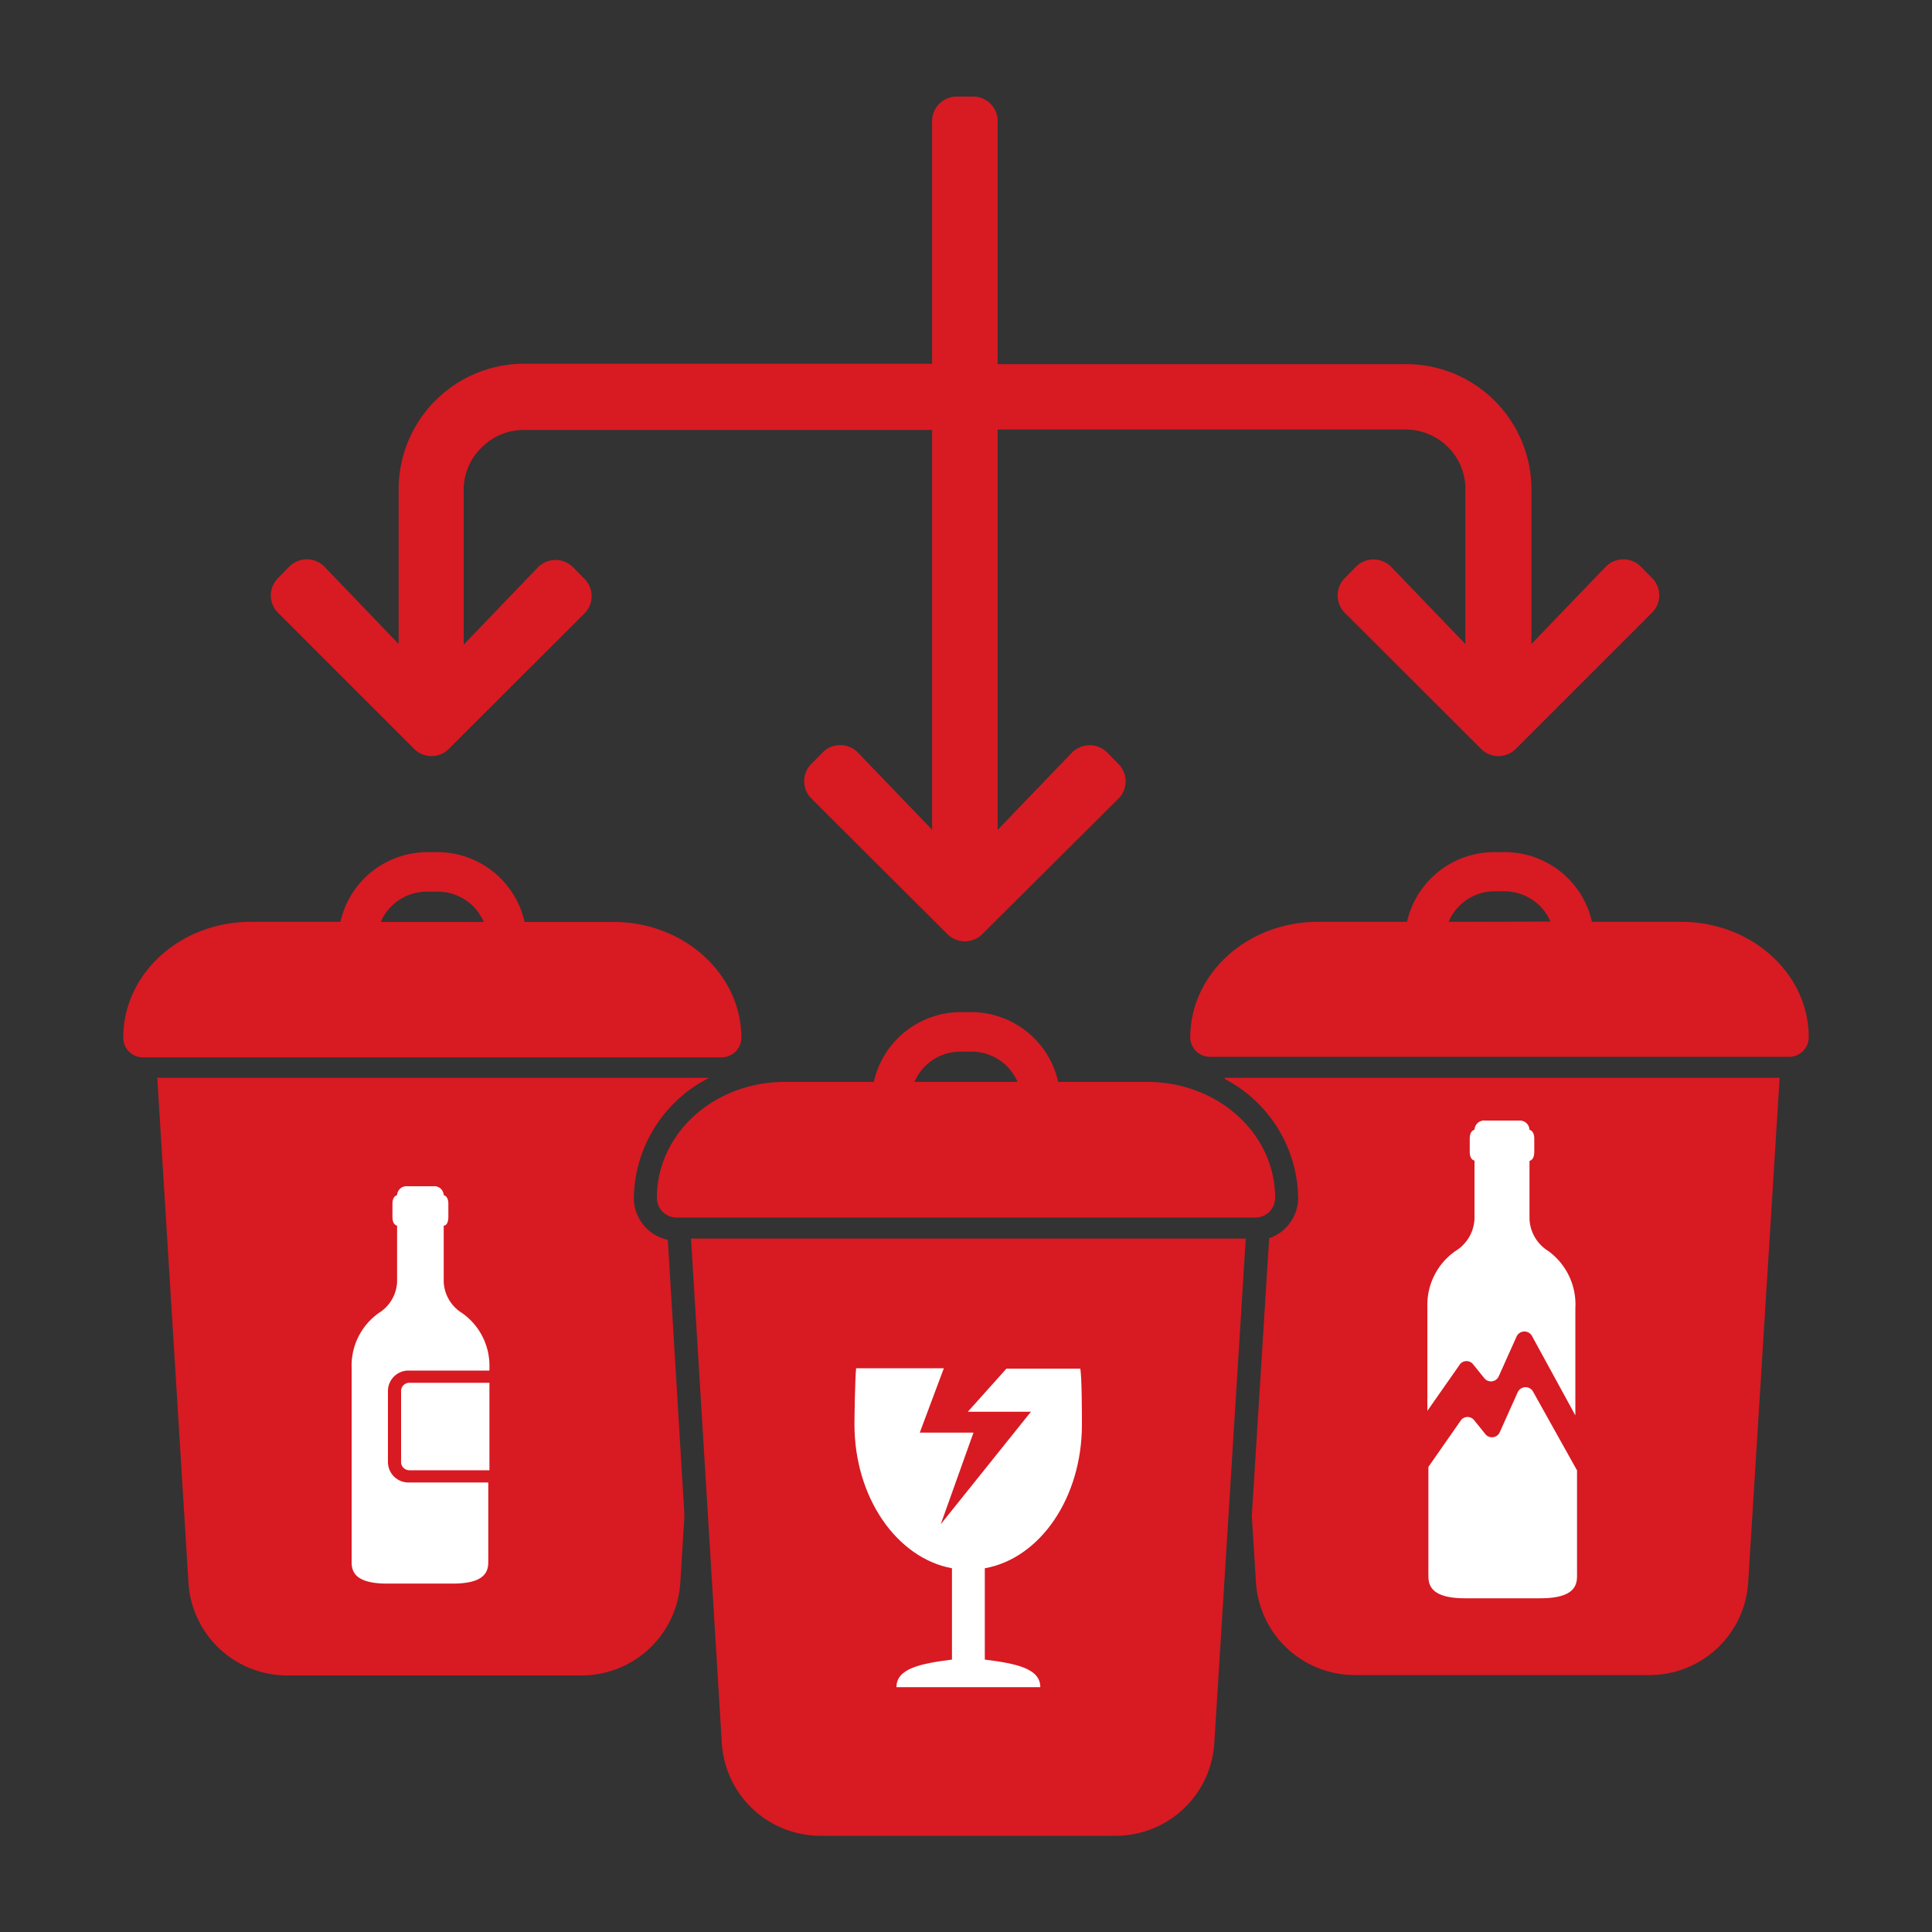 <svg xmlns="http://www.w3.org/2000/svg" viewBox="0 0 150 150"><rect x="0" y="0" width="150" height="150" fill="#333333" stroke="none"/><defs><style>.cls-1{fill:none;}.cls-2{fill:#d81a22;}.cls-3{fill:#fff;}</style></defs><g id="Layer_2" data-name="Layer 2"><g id="Layer_1-2" data-name="Layer 1"><path class="cls-1" d="M0,0H150V150H0Z"/><path class="cls-2" d="M130.52,71.57H123.6a6.93,6.93,0,0,0-6.75-5.41H116a6.94,6.94,0,0,0-6.76,5.41h-6.91c-5.47,0-9.92,4-9.92,9A1.53,1.53,0,0,0,94,82.05H138.9a1.52,1.52,0,0,0,1.53-1.52C140.43,75.59,136,71.57,130.52,71.57Zm-18.05,0A3.87,3.87,0,0,1,116,69.2h.82a3.89,3.89,0,0,1,3.56,2.35ZM95.09,83.68v.09a10.6,10.6,0,0,1,5.7,9.21,3.34,3.34,0,0,1-2.26,3.16v.11l-1.34,21.43.32,5.13a7.68,7.68,0,0,0,7.66,7.24h22.9a7.67,7.67,0,0,0,7.66-7.23l2.44-39.14Zm33.16-36.1L117.69,58.14a1.9,1.9,0,0,1-2.7,0L104.41,47.58a1.92,1.92,0,0,1,0-2.7l.87-.88A1.92,1.92,0,0,1,108,44l5.77,6V38a4.55,4.55,0,0,0-1.34-3.28,4.63,4.63,0,0,0-3.29-1.37H77.46V64.43l5.77-6a1.93,1.93,0,0,1,2.74,0l.86.88a1.9,1.9,0,0,1,0,2.7L76.26,72.53a1.92,1.92,0,0,1-2.7,0L63,62a1.9,1.9,0,0,1,0-2.7l.87-.88a1.92,1.92,0,0,1,2.73,0l5.77,6V33.38H40.68a4.6,4.6,0,0,0-3.29,1.37A4.55,4.55,0,0,0,36,38V39.6s0,0,0,0V50.05l5.76-6a1.92,1.92,0,0,1,2.74,0l.87.88a1.9,1.9,0,0,1,0,2.7L34.85,58.14a1.9,1.9,0,0,1-2.7,0L21.59,47.58a1.9,1.9,0,0,1,0-2.7l.86-.88a1.92,1.92,0,0,1,2.74,0l5.76,6v-3h0V38a9.75,9.75,0,0,1,9.74-9.76H72.37V9.41A1.9,1.9,0,0,1,74.28,7.5h1.27a1.9,1.9,0,0,1,1.91,1.91V28.27h31.7A9.73,9.73,0,0,1,118.9,38v9h0v3l5.77-6a1.91,1.91,0,0,1,2.73,0l.87.88A1.9,1.9,0,0,1,128.25,47.58Zm-70.69,33c0-4.94-4.45-9-9.92-9H40.73A6.94,6.94,0,0,0,34,66.16h-.82a6.93,6.93,0,0,0-6.75,5.41H19.48c-5.46,0-9.91,4-9.91,9a1.52,1.52,0,0,0,1.53,1.52H56A1.53,1.53,0,0,0,57.56,80.53Zm-28-9a3.89,3.89,0,0,1,3.56-2.35H34a3.87,3.87,0,0,1,3.56,2.35Zm23.58,46.08-.32,5.19a7.68,7.68,0,0,1-7.66,7.23H22.29a7.67,7.67,0,0,1-7.66-7.24L12.21,83.68H55.06A10.64,10.64,0,0,0,49.21,93a3.33,3.33,0,0,0,2.64,3.26Zm2.9,17.64a7.67,7.67,0,0,0,7.65,7.23H86.63a7.67,7.67,0,0,0,7.65-7.23l2.44-39.14H53.65ZM89.08,84H82.16a6.93,6.93,0,0,0-6.75-5.42h-.82A6.93,6.93,0,0,0,67.84,84H60.92C55.45,84,51,88,51,93a1.53,1.53,0,0,0,1.52,1.53H97.47A1.53,1.53,0,0,0,99,93C99,88,94.55,84,89.08,84ZM71,84a3.87,3.87,0,0,1,3.56-2.35h.82A3.87,3.87,0,0,1,79,84Z"/><path class="cls-3" d="M120.21,97.13a3.08,3.08,0,0,1-1.46-2.48l0-4.52c.3-.08.37-.42.37-.71v-1c0-.47-.18-.65-.37-.7h0A.75.75,0,0,0,118,87h-2.68a.75.75,0,0,0-.84.71h0c-.19.06-.37.24-.37.7v1c0,.48.18.65.37.7l0,4.52A3.09,3.09,0,0,1,113,97.13a5.1,5.1,0,0,0-2.18,4.35v8.06l2.54-3.63a.65.65,0,0,1,1,0l.88,1.09a.66.66,0,0,0,1.12-.14l1.4-3.12a.67.67,0,0,1,1.19,0l3.36,6.15v-8.32A5.12,5.12,0,0,0,120.21,97.13Z"/><path class="cls-3" d="M117.84,108.08l-1.4,3.12a.66.66,0,0,1-1.12.14l-.88-1.09a.65.65,0,0,0-1,0l-2.54,3.64v8.48c0,.8.33,1.72,2.85,1.72h5.84c2.53,0,2.85-.92,2.85-1.72v-8.21L119,108A.67.67,0,0,0,117.84,108.08Z"/><path class="cls-3" d="M84,110.61c0-.65,0-3.72-.13-4.35H78.14l-3,3.35h4.9l-7,8.73,2.54-7.11H71.41l1.87-5H66.47c-.08.63-.13,3.7-.13,4.35,0,5.69,3.29,10.39,7.57,11.18v7.09c-2.47.31-4.31.7-4.31,2.14H80.77c0-1.44-1.84-1.83-4.31-2.14v-7.09C80.74,121,84,116.3,84,110.61Z"/><path class="cls-3" d="M31.14,108v5.5a.64.64,0,0,0,.64.65H38v-6.79h-6.2A.64.64,0,0,0,31.14,108Z"/><path class="cls-3" d="M35.87,101.94a3,3,0,0,1-1.42-2.41l0-4.37c.19,0,.36-.22.36-.69v-1c0-.45-.17-.62-.36-.68h0a.73.73,0,0,0-.81-.69h-2a.73.73,0,0,0-.81.69h0c-.19.06-.36.23-.36.68v1c0,.47.17.64.36.69l0,4.37a3,3,0,0,1-1.42,2.41,5,5,0,0,0-2.11,4.22v15.12c0,.78.32,1.67,2.76,1.67h5.09c2.44,0,2.76-.89,2.76-1.67V115.1h-6.2a1.59,1.59,0,0,1-1.59-1.59V108a1.59,1.59,0,0,1,1.59-1.59H38v-.26A5,5,0,0,0,35.87,101.94Z"/></g></g></svg>